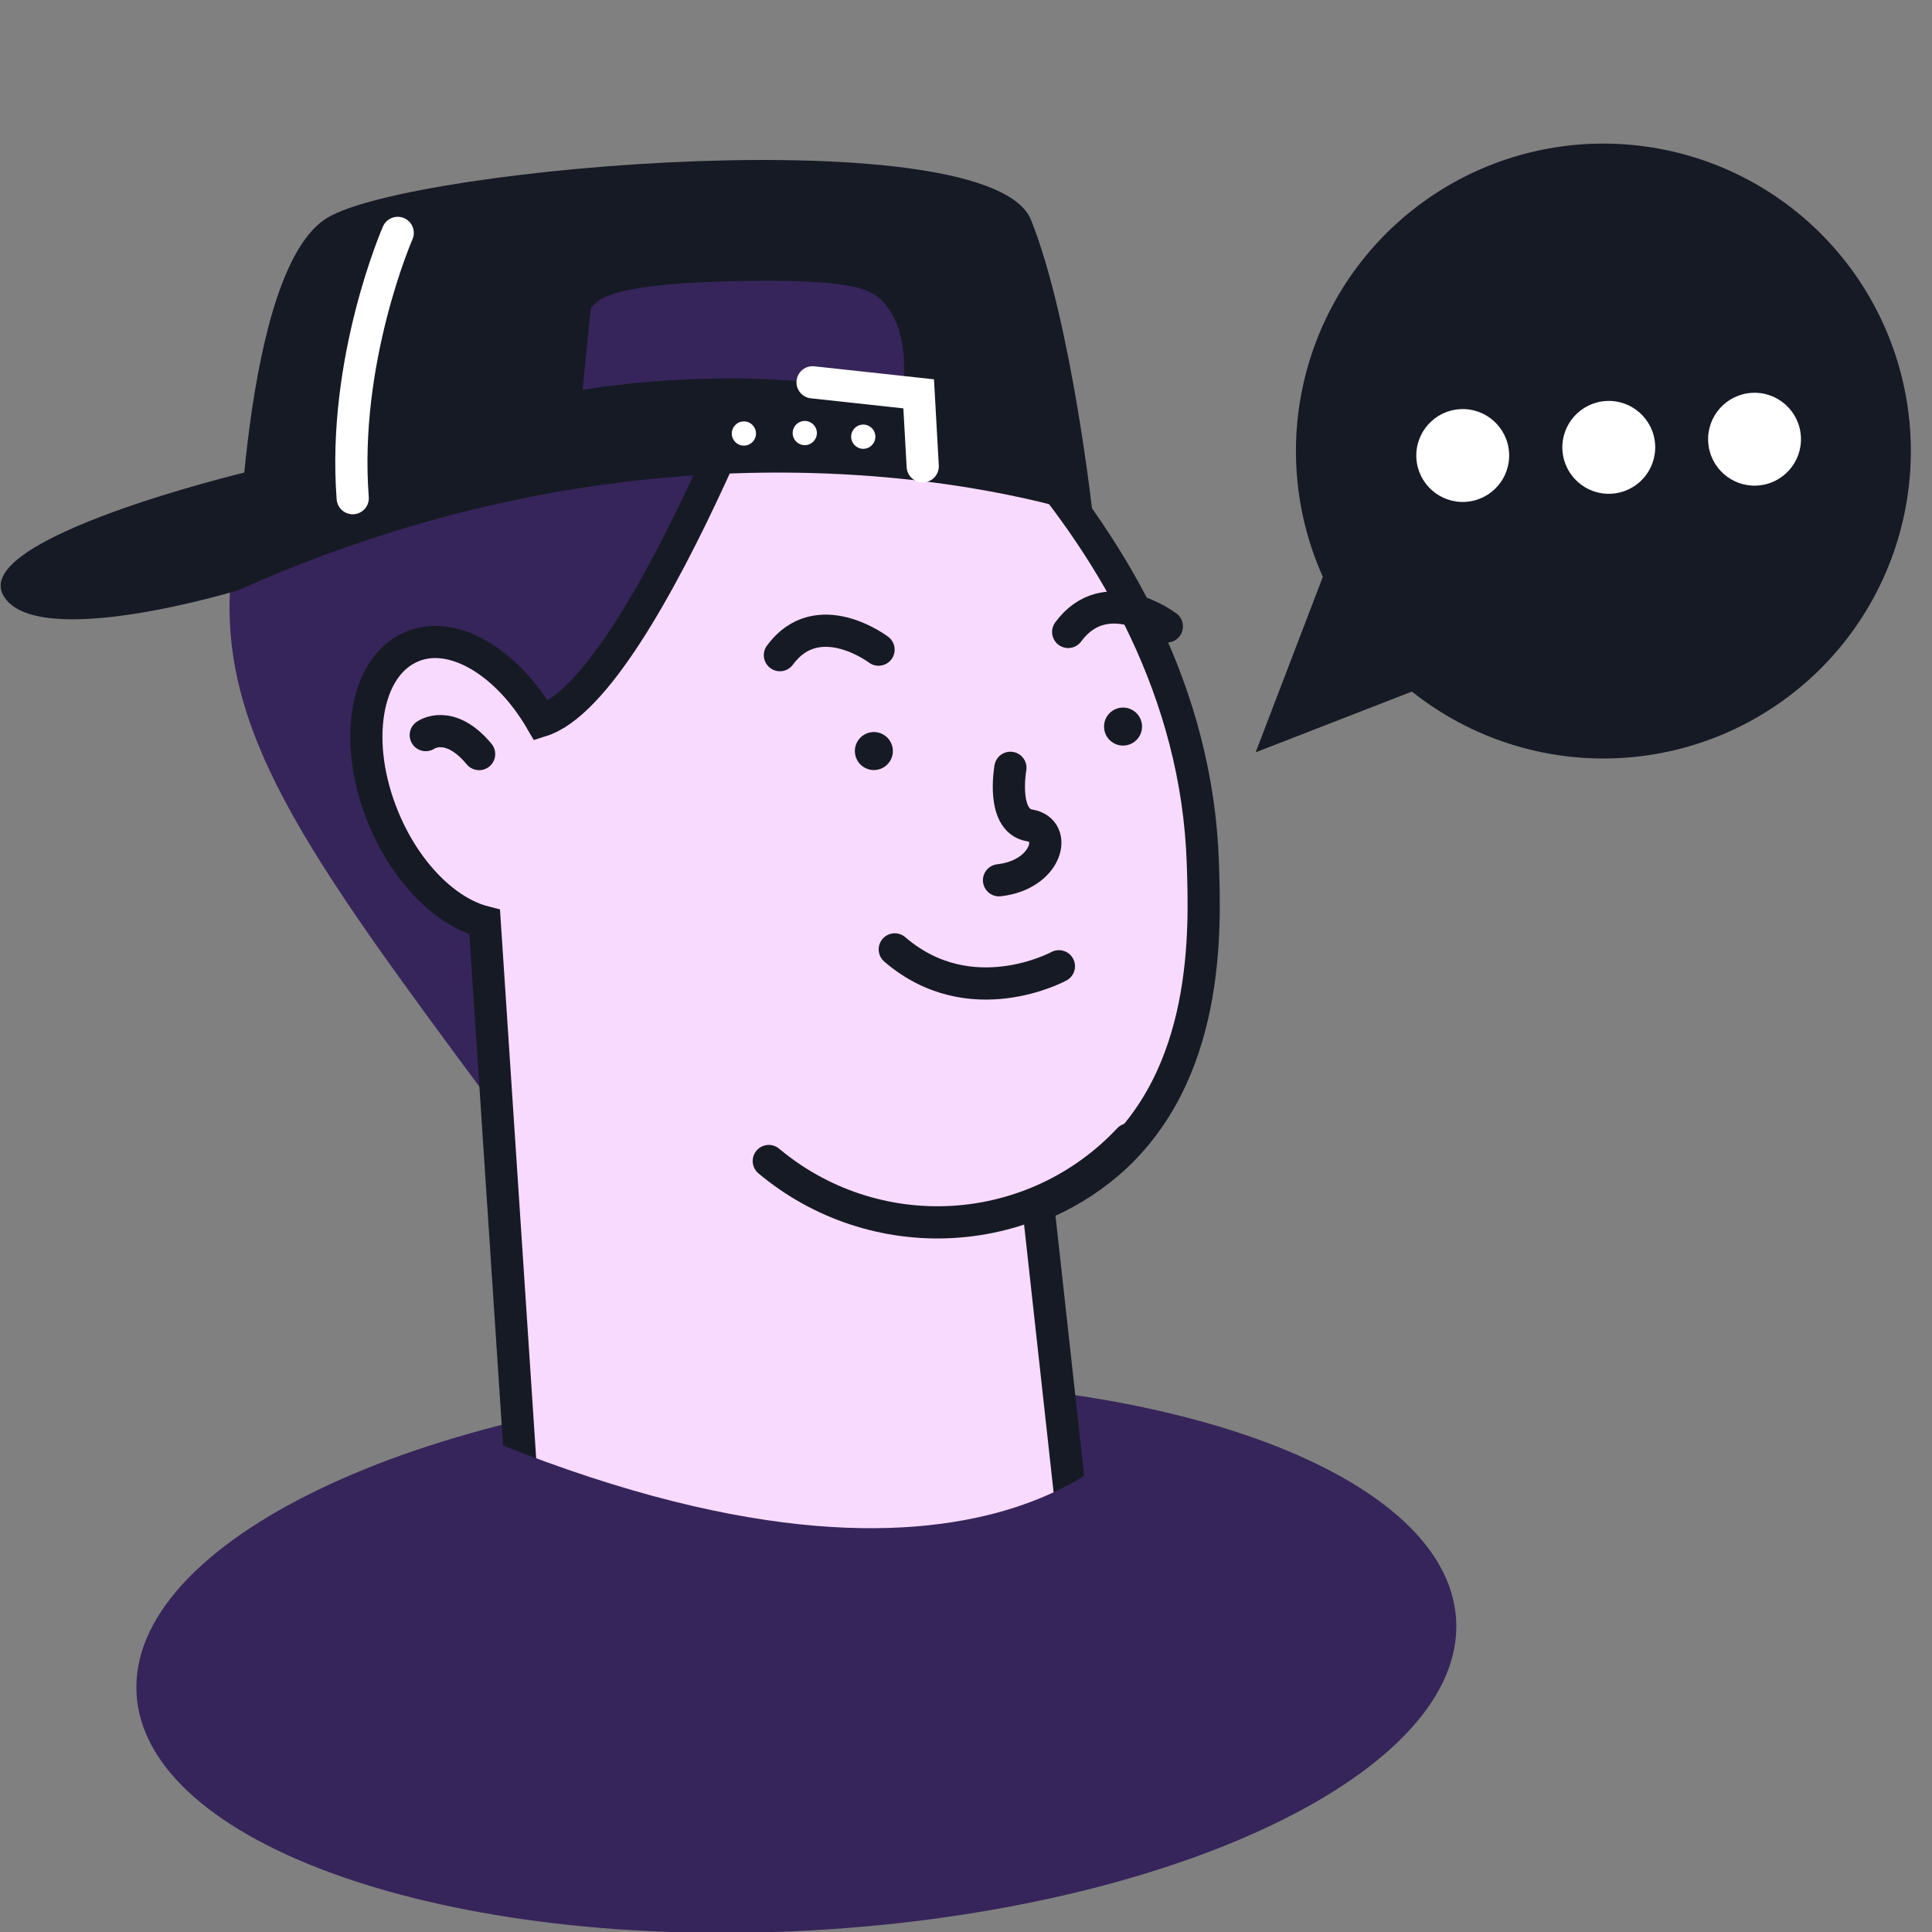 <?xml version="1.0" encoding="UTF-8"?> <svg xmlns="http://www.w3.org/2000/svg" width="120" height="120" viewBox="0 0 120 120" fill="none"><rect x="0" y="0" width="120" height="120" fill="#808080" stroke="none"/><g clip-path="url(#clip0_1761_33124)"><path d="M77.99 46.729L87.695 42.955C91.35 45.865 95.944 47.334 100.609 47.085C105.273 46.836 109.685 44.885 113.009 41.603C116.333 38.32 118.338 33.933 118.645 29.272C118.953 24.611 117.541 19.998 114.677 16.308C111.813 12.617 107.696 10.104 103.105 9.245C98.513 8.385 93.766 9.238 89.76 11.642C85.755 14.047 82.77 17.836 81.371 22.293C79.971 26.749 80.253 31.564 82.164 35.827L77.99 46.729Z" fill="#161A25"></path><path d="M50.412 119.899C73.046 118.634 90.969 110.001 90.444 100.616C89.92 91.231 71.147 84.649 48.513 85.914C25.879 87.179 7.956 95.812 8.481 105.197C9.005 114.581 27.779 121.164 50.412 119.899Z" fill="#36255A"></path><path d="M38.228 71.528C37.748 72.112 37.082 72.513 36.342 72.666C34.051 73.054 31.801 70.23 30.515 68.496C18.962 52.899 13.186 45.113 14.421 35.116C14.711 32.755 16.122 21.377 24.34 17.533C33.735 13.11 52.106 19.568 52.168 30.207C52.216 37.935 38.228 71.528 38.228 71.528Z" fill="#36255A"></path><path d="M74.709 53.578C74.853 57.787 75.168 66.8 68.808 72.269C67.515 73.367 66.056 74.251 64.484 74.888L67.292 100.363C63.042 105.123 57.124 108.065 50.764 108.58C44.403 109.095 38.089 107.144 33.128 103.13L30.104 57.273C27.725 56.672 25.251 54.256 23.833 50.853C21.876 46.168 22.654 41.381 25.594 40.158C28.133 39.087 31.496 41.127 33.616 44.771C40.25 42.685 49.808 15.727 49.808 15.727C54.012 18.526 74.008 32.437 74.709 53.578Z" fill="#F9DAFF" stroke="#161A25" stroke-width="2" stroke-miterlimit="10" stroke-linecap="round"></path><path d="M26.445 45.658C26.445 45.658 27.906 44.608 29.759 46.837L26.445 45.658Z" fill="white"></path><path d="M26.445 45.658C26.445 45.658 27.906 44.608 29.759 46.837" stroke="#161A25" stroke-width="2" stroke-miterlimit="10" stroke-linecap="round"></path><path d="M47.751 72.113C50.945 74.791 55.042 76.144 59.203 75.894C63.363 75.643 67.269 73.808 70.117 70.766" stroke="#161A25" stroke-width="2" stroke-miterlimit="10" stroke-linecap="round"></path><path d="M62.758 47.69C62.758 47.69 62.162 50.972 63.952 51.268C65.743 51.564 65.047 54.338 62.051 54.675" stroke="#161A25" stroke-width="2" stroke-miterlimit="10" stroke-linecap="round"></path><path d="M72.475 38.908C72.475 38.908 68.702 36.046 66.347 39.251" stroke="#161A25" stroke-width="2" stroke-miterlimit="10" stroke-linecap="round"></path><path d="M54.568 40.351C54.568 40.351 50.796 37.489 48.441 40.693" stroke="#161A25" stroke-width="2" stroke-miterlimit="10" stroke-linecap="round"></path><path d="M54.344 47.828C53.693 47.864 53.135 47.366 53.099 46.715C53.062 46.064 53.561 45.507 54.212 45.47C54.863 45.434 55.42 45.932 55.456 46.583C55.493 47.234 54.995 47.791 54.344 47.828Z" fill="#161A25"></path><path d="M69.82 46.308C69.169 46.344 68.612 45.846 68.576 45.195C68.539 44.544 69.037 43.986 69.688 43.95C70.339 43.914 70.897 44.412 70.933 45.063C70.969 45.714 70.471 46.271 69.82 46.308Z" fill="#161A25"></path><path d="M71.018 88.42C71.018 88.42 61.935 102.604 29.472 89.065C27.166 97.952 24.86 106.839 22.555 115.726L44.94 119.023L75.897 112.94L71.018 88.42Z" fill="#36255A"></path><path d="M45.46 26.969C34.205 28.793 29.373 36.048 27.086 34.291C24.139 32.026 27.495 16.389 37.563 12.499C50.6 7.457 65.781 25.768 64.322 28.501C63.391 30.203 56.419 25.194 45.46 26.969Z" fill="#36255A"></path><path d="M20.354 13.513C25.718 10.328 61.512 7.314 64.043 13.67C66.575 20.025 67.887 32.108 67.887 32.108C67.887 32.108 44.101 23.51 14.73 36.69C14.729 36.677 14.99 16.691 20.354 13.513ZM44.673 23.511L45.719 23.504C49.172 23.537 52.616 23.878 56.009 24.521C56.205 23.275 56.471 20.473 54.786 18.683C54.164 18.023 53.092 17.316 45.998 17.453C38.054 17.604 37.086 18.535 36.688 19.201L36.188 24.206C38.996 23.77 41.832 23.538 44.673 23.511Z" fill="#161A25"></path><path d="M15.18 29.349C15.18 29.349 -1.752 33.421 0.194 36.964C2.14 40.506 14.738 36.677 14.738 36.677L15.18 29.349Z" fill="#161A25"></path><path d="M24.703 14.466C24.703 14.466 21.246 22.358 21.908 30.943" stroke="white" stroke-width="2" stroke-miterlimit="10" stroke-linecap="round"></path><path d="M57.312 28.964L57.06 24.462L50.471 23.746" stroke="white" stroke-width="2" stroke-miterlimit="10" stroke-linecap="round"></path><path d="M53.661 27.875C53.246 27.898 52.891 27.58 52.867 27.165C52.844 26.75 53.162 26.395 53.577 26.372C53.992 26.349 54.347 26.666 54.37 27.081C54.393 27.496 54.076 27.852 53.661 27.875Z" fill="white"></path><path d="M50.028 27.649C49.613 27.672 49.258 27.355 49.235 26.94C49.212 26.525 49.529 26.17 49.944 26.146C50.359 26.123 50.714 26.441 50.737 26.856C50.761 27.271 50.443 27.626 50.028 27.649Z" fill="white"></path><path d="M46.247 27.678C45.832 27.701 45.477 27.384 45.453 26.969C45.43 26.554 45.748 26.199 46.163 26.176C46.578 26.152 46.933 26.47 46.956 26.885C46.979 27.3 46.662 27.655 46.247 27.678Z" fill="white"></path><path d="M65.77 60.016C65.77 60.016 60.279 63.019 55.576 58.968" stroke="#161A25" stroke-width="2" stroke-miterlimit="10" stroke-linecap="round"></path><circle cx="90.853" cy="28.293" r="2.884" transform="rotate(-3.199 90.853 28.293)" fill="white"></circle><circle cx="99.924" cy="27.786" r="2.884" transform="rotate(-3.199 99.924 27.786)" fill="white"></circle><circle cx="108.978" cy="27.28" r="2.884" transform="rotate(-3.199 108.978 27.28)" fill="white"></circle></g><defs><clipPath id="clip0_1761_33124"><rect width="120" height="120" fill="white"></rect></clipPath></defs></svg> 